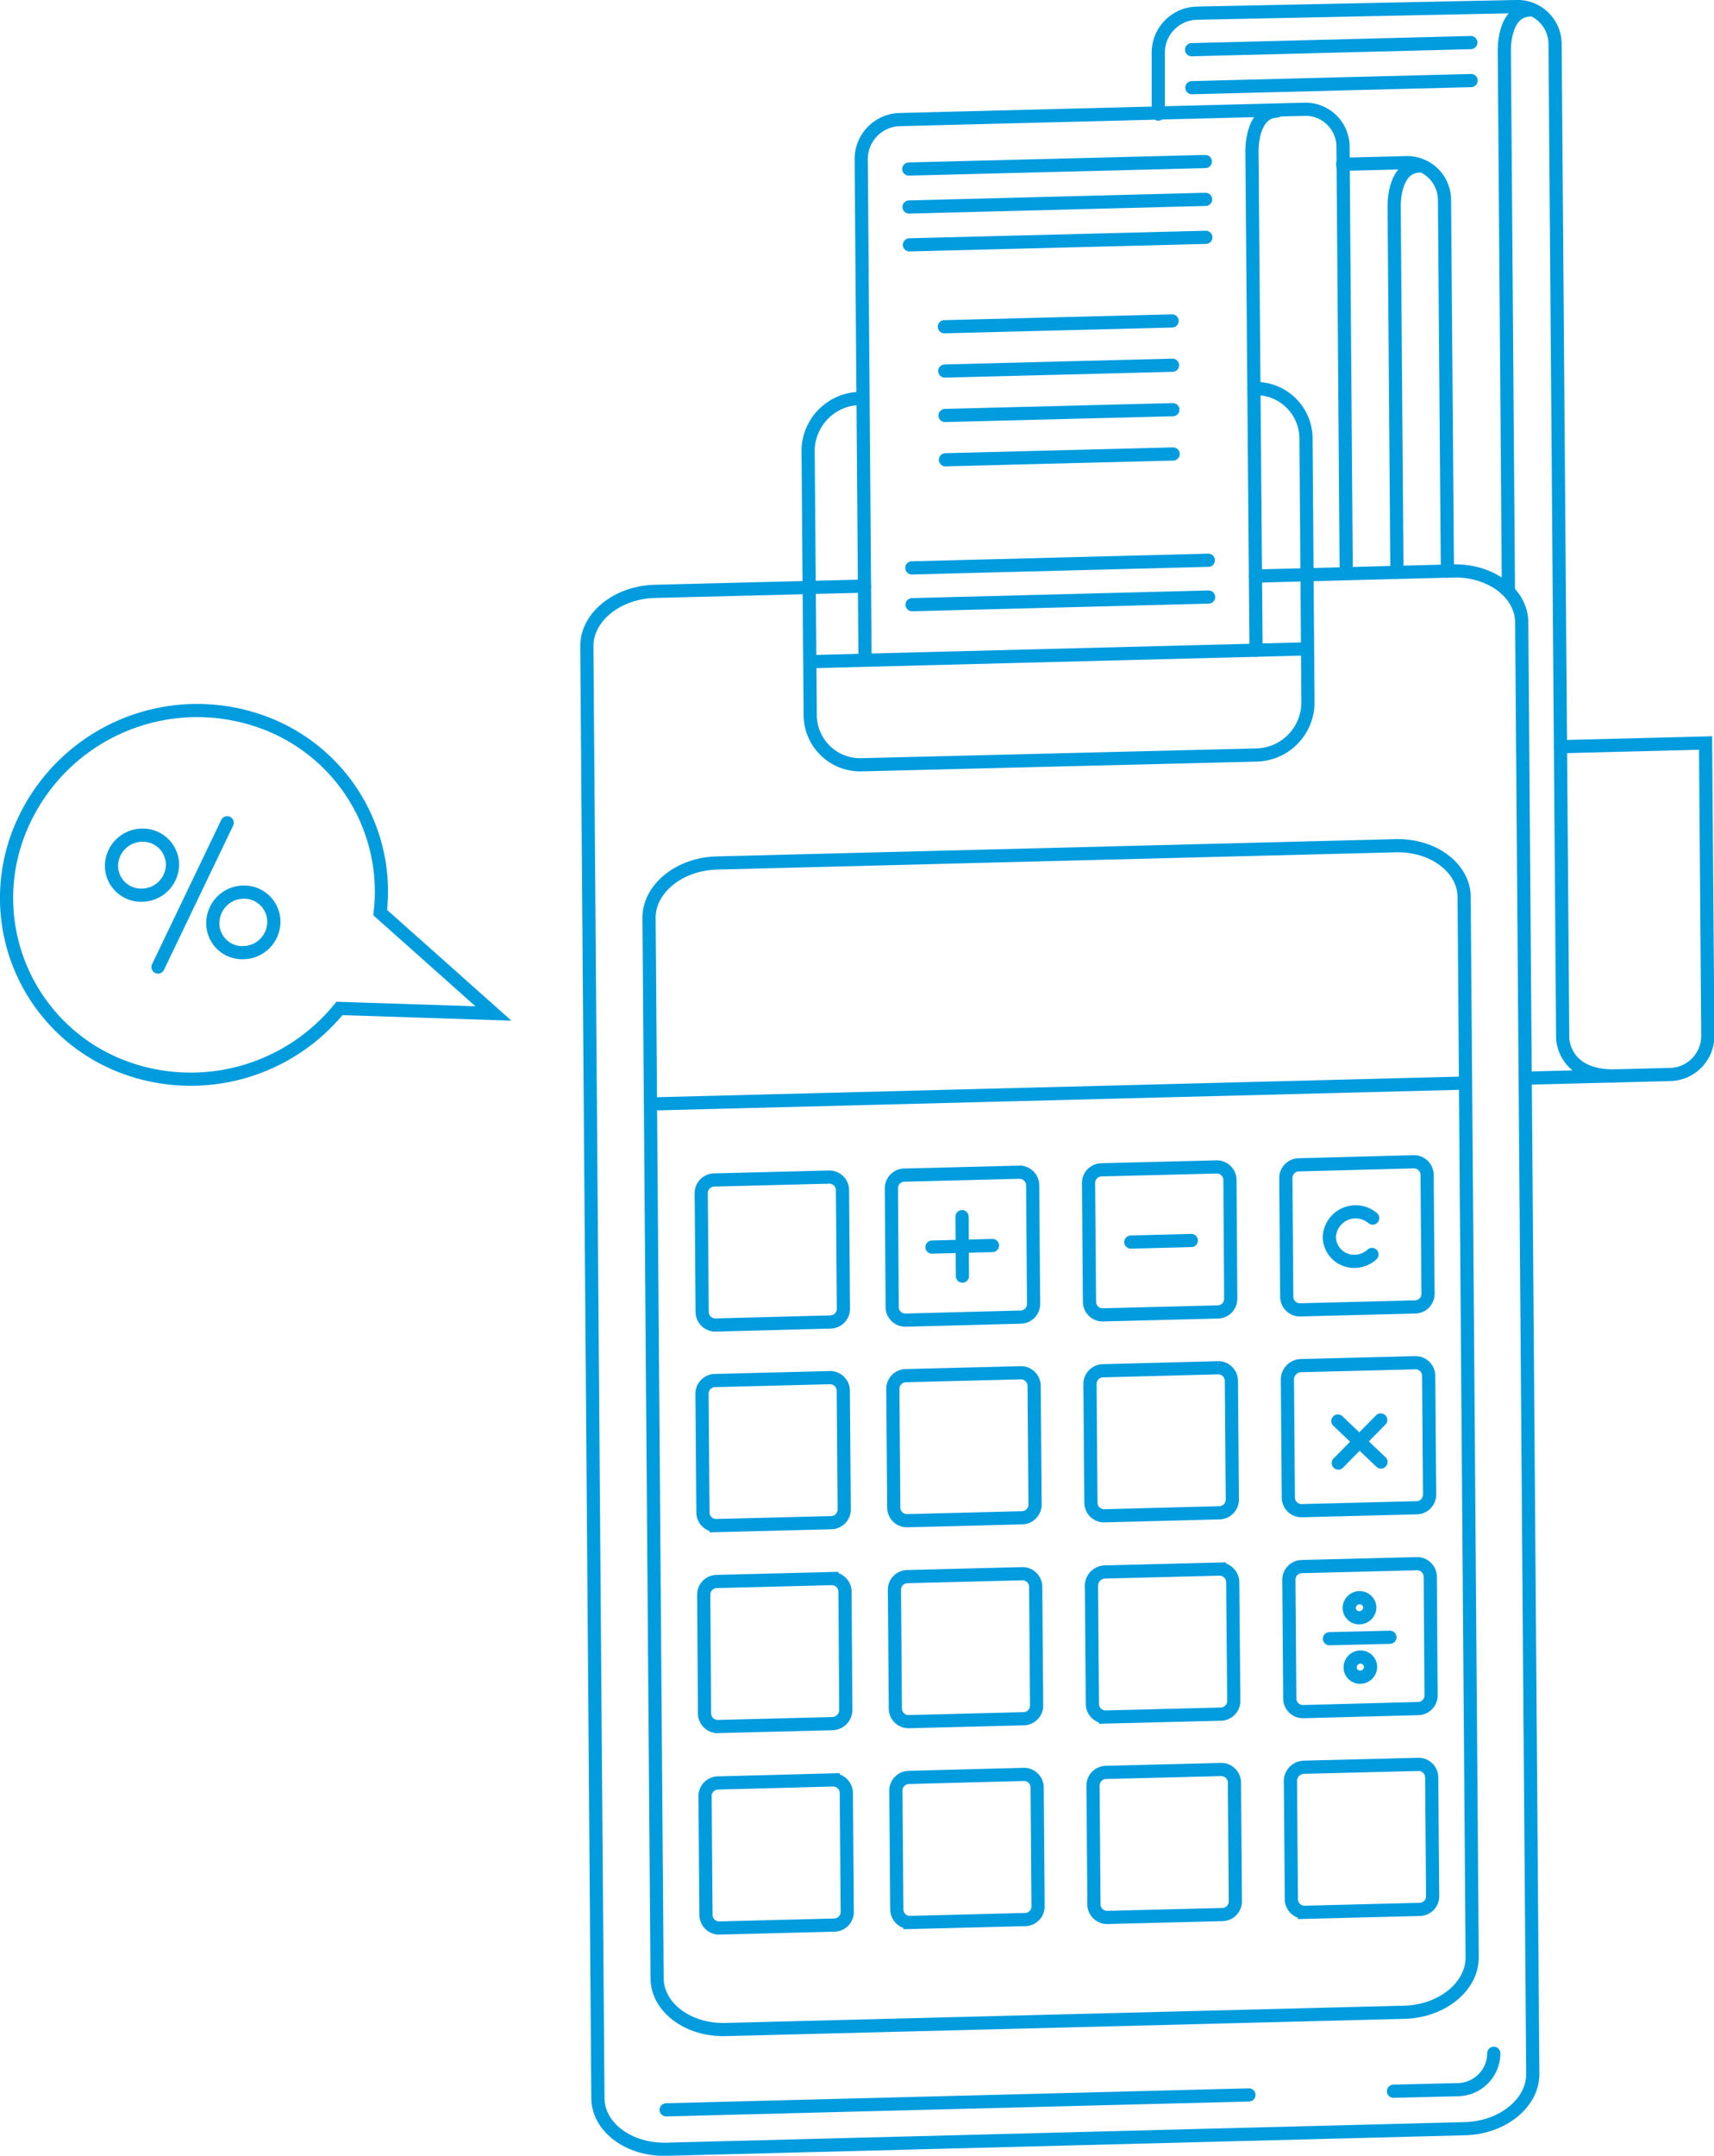 <svg xmlns="http://www.w3.org/2000/svg" viewBox="0 0 130.06 163.49"><defs><style>.cls-1,.cls-2{fill:none;stroke:#009cde;stroke-miterlimit:10;}.cls-1{stroke-linecap:round;}</style></defs><g id="Layer_2" data-name="Layer 2"><g id="SVG_175x175" data-name="SVG 175x175"><path class="cls-1" d="M95.27,43.69l15-.39c2.84-.07,5.18,1.68,5.2,3.89l.84,110.11c0,2.2-2.3,4.07-5.15,4.14L50.57,163c-2.85.07-5.19-1.67-5.2-3.88L44.53,49c0-2.21,2.3-4.07,5.14-4.15l15.93-.4"/><path class="cls-1" d="M55.06,153.92c-2.84.08-5.18-1.67-5.2-3.88L49.25,69.6c0-2.21,2.3-4.08,5.14-4.15l51.5-1.31c2.85-.08,5.19,1.67,5.21,3.88l.61,80.44c0,2.21-2.3,4.08-5.15,4.15Z"/><path class="cls-1" d="M78.43,98.89a1,1,0,0,1-1,1l-8.73.23a1,1,0,0,1-1-1l-.06-9a1,1,0,0,1,1-1l8.72-.22a1,1,0,0,1,1,1Z"/><path class="cls-1" d="M93.39,98.5a1,1,0,0,1-1,1l-8.72.22a1,1,0,0,1-1-1l-.07-9a1,1,0,0,1,1-1l8.73-.22a1,1,0,0,1,1,1Z"/><path class="cls-1" d="M108.36,98.12a1,1,0,0,1-1,1l-8.72.22a1,1,0,0,1-1-1l-.07-9a1,1,0,0,1,1-1l8.72-.23a1,1,0,0,1,1,1Z"/><path class="cls-1" d="M78.54,114.11a1,1,0,0,1-1,1l-8.72.22a1,1,0,0,1-1-1l-.07-9a1,1,0,0,1,1-1l8.72-.22a1,1,0,0,1,1,1Z"/><path class="cls-1" d="M93.51,113.73a1,1,0,0,1-1,1l-8.73.23a1,1,0,0,1-1-1l-.07-9a1,1,0,0,1,1-1l8.73-.23a1,1,0,0,1,1,1Z"/><path class="cls-1" d="M108.48,113.35a1,1,0,0,1-1,1l-8.72.22a1,1,0,0,1-1-1l-.07-9a1.06,1.06,0,0,1,1-1l8.72-.22a1,1,0,0,1,1,1Z"/><path class="cls-1" d="M78.66,129.35a1,1,0,0,1-1,1l-8.72.22a1,1,0,0,1-1-1l-.07-9a1,1,0,0,1,1-1l8.72-.22a1,1,0,0,1,1,1Z"/><path class="cls-1" d="M93.62,129a1,1,0,0,1-1,1l-8.73.22a1,1,0,0,1-1-1l-.07-9a1.05,1.05,0,0,1,1-1l8.72-.22a1,1,0,0,1,1,1Z"/><path class="cls-1" d="M108.59,128.58a1,1,0,0,1-1,1l-8.72.23a1,1,0,0,1-1-1l-.07-9a1,1,0,0,1,1-1l8.73-.22a1,1,0,0,1,1,1Z"/><path class="cls-1" d="M78.77,144.58a1,1,0,0,1-1,1l-8.72.22a1,1,0,0,1-1-1l-.07-9a1,1,0,0,1,1-1l8.72-.23a1,1,0,0,1,1,1Z"/><path class="cls-1" d="M93.74,144.2a1,1,0,0,1-1,1l-8.73.22a1,1,0,0,1-1-1l-.07-9a1,1,0,0,1,1-1l8.73-.22a1,1,0,0,1,1,1Z"/><path class="cls-1" d="M108.71,143.81a1,1,0,0,1-1,1l-8.72.22a1,1,0,0,1-1-1l-.07-9a1.05,1.05,0,0,1,1-1l8.72-.22a1,1,0,0,1,1,1Z"/><line class="cls-1" x1="49.97" y1="83.71" x2="111.2" y2="82.14"/><line class="cls-1" x1="70.72" y1="94.58" x2="75.31" y2="94.46"/><line class="cls-1" x1="85.81" y1="94.2" x2="90.4" y2="94.08"/><line class="cls-1" x1="100.88" y1="124.28" x2="105.47" y2="124.17"/><line class="cls-1" x1="73" y1="92.27" x2="73.03" y2="96.78"/><path class="cls-1" d="M64,99.26a1,1,0,0,1-1,1l-8.72.23a1,1,0,0,1-1-1l-.07-9a1,1,0,0,1,1-1l8.72-.22a1,1,0,0,1,1,1Z"/><path class="cls-1" d="M64.06,114.48a1,1,0,0,1-1,1l-8.72.22a1,1,0,0,1-1-1l-.07-9a1,1,0,0,1,1-1l8.72-.22a1,1,0,0,1,1,1Z"/><path class="cls-1" d="M64.18,129.72a1.05,1.05,0,0,1-1,1l-8.72.22a1,1,0,0,1-1-1l-.06-9a1,1,0,0,1,1-1l8.72-.22a1,1,0,0,1,1,1Z"/><path class="cls-1" d="M64.29,145a1,1,0,0,1-1,1l-8.72.22a1,1,0,0,1-1-1l-.07-9a1,1,0,0,1,1-1l8.72-.23a1,1,0,0,1,1,1Z"/><line class="cls-1" x1="101.52" y1="107.77" x2="104.79" y2="110.88"/><line class="cls-1" x1="104.77" y1="107.69" x2="101.55" y2="110.96"/><path class="cls-2" d="M103.94,121.91a.79.79,0,0,1-.78.78.75.75,0,0,1-.78-.74.79.79,0,0,1,.77-.78A.76.76,0,0,1,103.94,121.91Z"/><path class="cls-2" d="M104,126.42a.79.79,0,0,1-.77.78.75.75,0,0,1-.78-.74.79.79,0,0,1,.77-.79A.76.76,0,0,1,104,126.42Z"/><path class="cls-1" d="M104.11,95.14a2,2,0,0,1-1.29.52,1.88,1.88,0,0,1-1.95-1.85,2,2,0,0,1,3.29-1.43"/><path class="cls-1" d="M113.35,155.72h0a2.77,2.77,0,0,1-2.71,2.76l-4.9.12"/><line class="cls-1" x1="94.77" y1="158.88" x2="50.55" y2="160.01"/><path class="cls-1" d="M95.16,29.47a3.8,3.8,0,0,1,3.94,3.75l.15,20.09a4,4,0,0,1-3.88,3.95L65.42,58a3.79,3.79,0,0,1-3.94-3.75l-.16-20.09a4,4,0,0,1,3.89-3.94"/><line class="cls-2" x1="61.45" y1="50.18" x2="99.22" y2="49.21"/><path class="cls-1" d="M65.64,50.07l-.29-38a3,3,0,0,1,2.92-3l30.64-.78a2.85,2.85,0,0,1,3,2.81l.24,32"/><path class="cls-1" d="M101.88,12.46l4.73-.12a2.84,2.84,0,0,1,3,2.81l.22,28.17"/><path class="cls-1" d="M95.31,49.31,95,11.51s-.1-3,1.89-3.09"/><path class="cls-1" d="M106,43.42l-.21-27.73s-.11-3,1.89-3.1"/><path class="cls-1" d="M114.46,44.8l-.31-40.95s-.1-3,1.9-3.09"/><path class="cls-1" d="M87.89,8.65l0-4.65a3,3,0,0,1,2.91-3L115,.5a2.85,2.85,0,0,1,3,2.81l.58,75.41s0,3,4.11,2.88"/><path class="cls-1" d="M115.76,81.77l11-.28a2.93,2.93,0,0,0,2.83-3l-.17-22.14-11,.28"/><line class="cls-1" x1="69.21" y1="45.86" x2="91.71" y2="45.28"/><line class="cls-1" x1="69.19" y1="43.07" x2="91.69" y2="42.49"/><line class="cls-1" x1="69.01" y1="18.57" x2="91.5" y2="18"/><line class="cls-1" x1="68.98" y1="15.7" x2="91.48" y2="15.12"/><line class="cls-1" x1="71.69" y1="28.14" x2="88.97" y2="27.7"/><line class="cls-1" x1="71.66" y1="24.78" x2="88.94" y2="24.34"/><line class="cls-1" x1="71.74" y1="34.87" x2="89.02" y2="34.43"/><line class="cls-1" x1="71.71" y1="31.51" x2="89" y2="31.07"/><line class="cls-1" x1="68.96" y1="12.82" x2="91.46" y2="12.25"/><line class="cls-1" x1="90.44" y1="6.65" x2="111.63" y2="6.11"/><line class="cls-1" x1="90.42" y1="3.77" x2="111.61" y2="3.23"/><path class="cls-2" d="M20.24,54.88a14.52,14.52,0,0,0-18.62,7.8A13.69,13.69,0,0,0,9.21,80.86a14.55,14.55,0,0,0,16.55-4.38l11.68.38-8.59-7.65A13.67,13.67,0,0,0,20.24,54.88Z"/><path class="cls-2" d="M13.09,65.56a2.34,2.34,0,0,1-2.3,2.33,2.24,2.24,0,0,1-2.33-2.21,2.35,2.35,0,0,1,2.3-2.34A2.25,2.25,0,0,1,13.09,65.56Z"/><path class="cls-2" d="M20.78,69.92a2.35,2.35,0,0,1-2.3,2.33A2.23,2.23,0,0,1,16.15,70a2.35,2.35,0,0,1,2.29-2.34A2.25,2.25,0,0,1,20.78,69.92Z"/><line class="cls-1" x1="17.24" y1="62.4" x2="11.99" y2="73.34"/></g></g></svg>